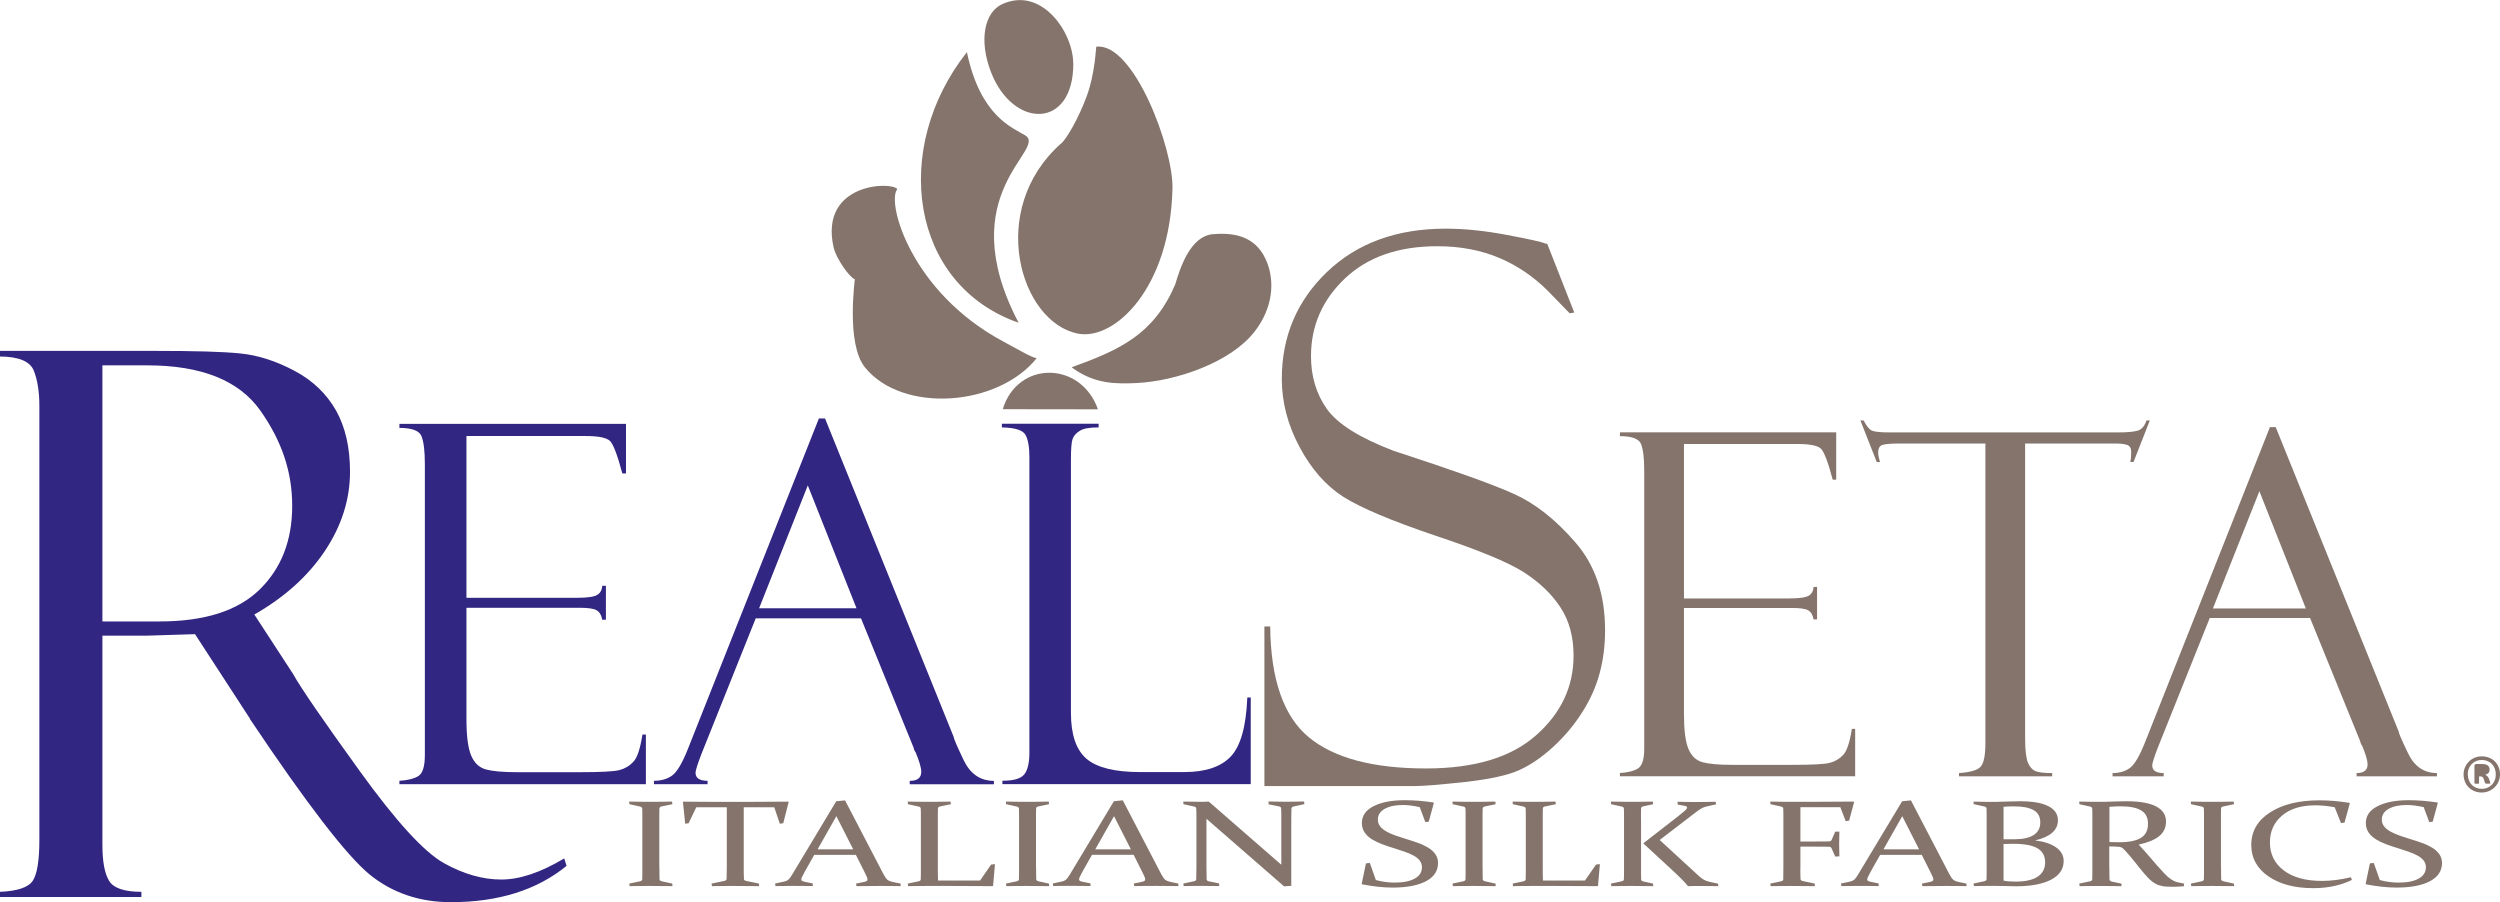 <svg xmlns="http://www.w3.org/2000/svg" id="Livello_2" data-name="Livello 2" viewBox="0 0 400.84 144.65"><defs><style>      .cls-1 {        fill-rule: evenodd;      }      .cls-1, .cls-2, .cls-3 {        stroke-width: 0px;      }      .cls-1, .cls-3 {        fill: #84746c;      }      .cls-2 {        fill: #312783;      }    </style></defs><g id="Livello_1-2" data-name="Livello 1"><g><path class="cls-3" d="m400.84,124.15c0,.41-.08.79-.23,1.14-.15.36-.36.67-.62.93-.26.26-.58.47-.93.62-.36.15-.74.23-1.15.23s-.81-.07-1.17-.22c-.35-.15-.66-.35-.92-.61-.26-.25-.46-.56-.6-.91-.14-.35-.22-.74-.22-1.16s.08-.79.23-1.14c.15-.35.36-.66.62-.92.26-.26.57-.47.93-.62.35-.15.74-.22,1.15-.22s.81.07,1.17.22c.36.14.66.34.92.6.26.25.46.56.6.91.14.35.22.74.22,1.16h0Zm-.67.04c0-.35-.06-.67-.17-.96-.11-.29-.27-.53-.47-.74-.2-.21-.44-.36-.71-.47-.27-.11-.57-.17-.89-.17-.34,0-.65.06-.93.18-.28.12-.51.28-.71.49-.2.21-.35.45-.46.73-.11.28-.16.57-.16.88,0,.35.06.67.17.96.11.29.27.54.47.74.2.21.44.37.71.48.27.11.57.17.89.17.34,0,.65-.06.93-.18.28-.12.51-.29.71-.49.2-.21.35-.45.45-.73.11-.27.16-.57.16-.88h0Zm-.88,1.37s-.02-.1-.05-.22l-.18-.48c-.07-.19-.16-.33-.27-.43-.1-.09-.22-.16-.33-.2.22-.06.39-.15.52-.28.13-.13.19-.32.19-.56,0-.15-.03-.29-.08-.4-.06-.11-.14-.21-.24-.28-.11-.07-.24-.13-.39-.16-.15-.04-.33-.05-.53-.05h-.86c-.11,0-.19.03-.25.09-.06.06-.08.15-.08.26v2.68c0,.05.02.09.07.11.05.02.15.03.31.03s.25-.01.3-.03c.04-.02.06-.06.06-.11v-1.05h.2c.16,0,.29.04.37.11.08.07.15.2.21.38l.16.51s.02.07.04.09c.02.02.04.04.07.05.03.01.08.02.13.03.05,0,.12,0,.21,0,.09,0,.17,0,.22,0,.06,0,.1-.01.13-.02.03,0,.05-.02.06-.04,0-.02.01-.04.01-.06h0Zm-.93-2.07c0-.06,0-.11-.02-.16-.02-.05-.05-.09-.09-.13-.04-.04-.1-.07-.17-.09-.07-.02-.16-.03-.26-.03h-.34v.83h.33c.21,0,.35-.04.43-.12.08-.08.12-.18.12-.31Z"></path><path class="cls-3" d="m105.73,139.09c0,.39,0,.73,0,1.05,0,.32.01.6.02.86,0,.16.17.27.48.33l1.56.34.03.41c-1.19-.02-2.33-.03-3.44-.03s-2.26,0-3.43.03l-.06-.41,1.7-.36c.23-.04.36-.15.38-.3,0-.26.01-.55.02-.87,0-.32,0-.67,0-1.05v-7.83c0-.33,0-.63,0-.89,0-.26-.01-.5-.02-.72,0-.17-.12-.28-.34-.33l-1.72-.38-.03-.42c1.19.03,2.34.04,3.44.04s2.25-.01,3.43-.04l.06.42-1.72.36c-.22.04-.34.14-.36.3,0,.22-.02.47-.02.74,0,.27,0,.56,0,.87v7.87h0Zm12.19,2.96c-1.14,0-2.39,0-3.77.03l-.06-.41,2.05-.43c.23-.05.35-.14.36-.3.02-.49.03-1.11.03-1.87v-9.64h-4.89l-1.23,2.57-.55.07-.36-3.46.1-.08c2.27.03,4.44.04,6.52.04h3.7c2.07,0,4.25-.01,6.55-.04l.08.08-.87,3.39-.55.07-.89-2.64h-4.89v9.64c0,.76,0,1.38.03,1.87,0,.16.13.25.36.3l2.05.43.02.41c-1.43-.02-2.69-.03-3.79-.03h0Zm17.59-13.72l-1.43.14-7.08,11.78c-.2.34-.39.59-.55.75-.17.16-.43.28-.78.36l-1.4.3.07.41c1.02-.02,1.95-.03,2.78-.03s1.9,0,3.21.03l-.03-.43-1.29-.26c-.18-.04-.31-.09-.4-.14-.08-.05-.13-.13-.13-.24,0-.12.05-.29.17-.5.11-.21.26-.5.45-.86l1.46-2.58h6.67l1.3,2.59c.17.35.31.63.41.84.09.21.15.38.15.51,0,.12-.04.2-.12.25-.08.06-.21.11-.4.15l-1.31.27.06.41c1.43-.02,2.67-.03,3.73-.03s2.16,0,3.37.03l-.03-.41-1.3-.27c-.35-.08-.62-.19-.81-.35-.19-.16-.4-.46-.63-.9l-6.15-11.81h0Zm-4.42,7.85l3.01-5.32,2.7,5.32h-5.71Zm19.28-4.96v7.85c0,.72,0,1.42.03,2.11h6.74l1.77-2.56.62-.07-.3,3.46-.08.07c-2.39-.02-4.6-.03-6.63-.03h-3.48c-1.12,0-2.26,0-3.43.03l-.06-.41,1.7-.36c.23-.04.36-.15.38-.3,0-.26.01-.55.02-.87,0-.32,0-.67,0-1.05v-7.83c0-.33,0-.63,0-.89,0-.26,0-.5-.02-.72,0-.17-.12-.28-.34-.33l-1.72-.38-.03-.42c1.19.03,2.33.04,3.44.04s2.25-.01,3.43-.04l.06.42-1.72.36c-.22.04-.35.14-.36.3,0,.22-.02.55-.02.98,0,.43,0,.64,0,.63h0Zm15.76,7.87c0,.39,0,.73,0,1.05,0,.32.01.6.02.86,0,.16.17.27.48.33l1.56.34.03.41c-1.19-.02-2.34-.03-3.44-.03s-2.26,0-3.43.03l-.06-.41,1.7-.36c.23-.04.36-.15.38-.3,0-.26.01-.55.02-.87,0-.32,0-.67,0-1.05v-7.83c0-.33,0-.63,0-.89,0-.26,0-.5-.02-.72,0-.17-.12-.28-.34-.33l-1.72-.38-.03-.42c1.19.03,2.33.04,3.44.04s2.25-.01,3.43-.04l.06.42-1.72.36c-.22.04-.35.14-.36.3,0,.22-.02.47-.02.74,0,.27,0,.56,0,.87v7.87h0Zm13.9-10.76l6.15,11.81c.23.44.44.75.63.9.19.16.46.27.81.35l1.3.27.03.41c-1.21-.02-2.33-.03-3.37-.03s-2.3,0-3.73.03l-.06-.41,1.31-.27c.18-.05.32-.1.4-.15.08-.05.12-.14.12-.25,0-.13-.05-.3-.15-.51-.1-.21-.23-.49-.41-.84l-1.3-2.59h-6.67l-1.46,2.58c-.19.36-.35.65-.45.86-.11.21-.17.38-.17.5,0,.11.04.19.13.24.09.06.22.1.4.14l1.29.26.03.43c-1.31-.02-2.38-.03-3.21-.03s-1.76,0-2.78.03l-.07-.41,1.4-.3c.35-.08.61-.2.77-.36.17-.16.35-.41.55-.75l7.08-11.78,1.43-.14h0Zm-4.42,7.85h5.71l-2.7-5.32-3.01,5.32h0Zm17.83-4.9v7.8c0,.76.01,1.39.03,1.89,0,.18.12.29.34.33l1.65.34.03.43c-1.16-.02-2.1-.03-2.84-.03s-1.67,0-2.86.03l-.06-.41,1.7-.36c.24-.05.36-.15.37-.3.02-.52.03-1.16.03-1.92v-7.83c0-.65,0-1.18-.03-1.6,0-.17-.12-.28-.33-.33l-1.72-.38-.03-.42c1.19.03,2.13.04,2.83.04.41,0,.83-.01,1.26-.04l11.63,10.13v-7.45c0-.63,0-1.16-.03-1.61,0-.15-.13-.25-.36-.3l-1.64-.33-.03-.45c1.18.03,2.14.04,2.87.04s1.68-.01,2.84-.04l.05.42-1.74.38c-.21.05-.32.16-.33.33-.02.43-.03.96-.03,1.6v10.79l-1.16.08-12.45-10.84h0Zm34.17-1.87c-.97-.22-1.86-.34-2.68-.34-1.22,0-2.19.21-2.92.62-.72.41-1.09.99-1.09,1.72,0,.42.13.79.38,1.1.25.32.6.59,1.03.83.43.24.92.45,1.46.64.54.18,1.11.37,1.69.55.64.19,1.26.4,1.86.61.6.21,1.14.47,1.63.76.49.29.87.64,1.16,1.04.29.41.44.88.44,1.42,0,1.28-.65,2.26-1.93,2.93-1.29.68-3.07,1.02-5.35,1.02-1.47,0-3.1-.17-4.88-.52l-.08-.08.68-3.28.62-.07.97,2.74c.98.27,1.98.41,3.01.41,1.38,0,2.45-.21,3.22-.64.77-.43,1.16-1.03,1.16-1.82,0-.41-.13-.77-.37-1.09-.25-.31-.59-.58-1.01-.8-.42-.23-.9-.43-1.43-.61-.53-.18-1.09-.37-1.66-.55-.64-.19-1.27-.4-1.88-.63-.61-.23-1.16-.49-1.65-.79-.5-.3-.89-.67-1.19-1.1-.29-.44-.44-.94-.44-1.52,0-1.16.62-2.07,1.88-2.7,1.25-.64,2.91-.96,4.98-.96,1.46,0,2.99.12,4.59.36l.09.07-.82,3.01-.55.07-.9-2.41h0Zm10.11,9.68c0,.39,0,.73,0,1.05,0,.32.01.6.02.86,0,.16.17.27.48.33l1.57.34.03.41c-1.19-.02-2.33-.03-3.44-.03s-2.26,0-3.43.03l-.06-.41,1.7-.36c.23-.04.36-.15.38-.3,0-.26.01-.55.02-.87,0-.32,0-.67,0-1.05v-7.83c0-.33,0-.63,0-.89,0-.26,0-.5-.02-.72,0-.17-.12-.28-.34-.33l-1.72-.38-.03-.42c1.19.03,2.34.04,3.44.04s2.25-.01,3.43-.04l.06.42-1.72.36c-.22.04-.34.14-.36.3,0,.22-.02.47-.02.74,0,.27,0,.56,0,.87v7.87h0Zm9.64-7.87v7.85c0,.72,0,1.42.03,2.11h6.74l1.77-2.56.62-.07-.3,3.46-.08.07c-2.39-.02-4.6-.03-6.63-.03h-3.48c-1.12,0-2.26,0-3.43.03l-.06-.41,1.7-.36c.23-.04.36-.15.38-.3,0-.26.01-.55.02-.87,0-.32,0-.67,0-1.05v-7.83c0-.33,0-.63,0-.89,0-.26-.01-.5-.02-.72,0-.17-.12-.28-.34-.33l-1.72-.38-.03-.42c1.19.03,2.33.04,3.44.04s2.25-.01,3.43-.04l.06.42-1.72.36c-.22.04-.35.14-.36.3,0,.22-.02.55-.02.98,0,.43,0,.64,0,.63h0Zm15.76,0v7.87c0,.39,0,.73,0,1.05,0,.32.01.6.02.86,0,.17.13.28.36.33l1.54.34.04.41c-1.1-.02-2.2-.03-3.3-.03s-2.26,0-3.43.03l-.06-.41,1.7-.36c.24-.05.37-.15.38-.3,0-.26.01-.55.02-.87,0-.32,0-.67,0-1.05v-7.83c0-.33,0-.63,0-.89,0-.26,0-.5-.02-.72,0-.17-.12-.28-.34-.33l-1.72-.38-.03-.42c1.19.03,2.34.04,3.44.04s2.19-.01,3.28-.04l.07.42-1.58.34c-.22.04-.34.14-.36.3,0,.23-.02.48-.02.75,0,.27,0,.56,0,.88h0Zm.36,4l4.59,4.24c1.38,1.28,2.24,2.15,2.56,2.62.32,0,.64-.01.97-.02.32,0,.64,0,.95,0,1.19,0,2.18,0,2.95.03l-.03-.41-1.26-.27c-.42-.09-.75-.2-1.01-.35-.26-.15-.52-.35-.79-.59l-6.3-5.79,5.54-4.25c.35-.27.68-.51.99-.71.31-.2.68-.35,1.1-.44l1.4-.31-.06-.42c-.95.03-1.97.04-3.05.04s-2.15-.01-3.06-.04l.03.45,1.13.21c.25.04.37.13.37.26,0,.14-.13.33-.4.56-.27.23-.62.52-1.05.86l-5.58,4.34h0Zm25.18,3.87c0,.76,0,1.38.03,1.87,0,.15.13.25.36.3l1.91.41.03.41c-1.34-.02-2.56-.03-3.66-.03s-2.24,0-3.43.03l-.06-.41,1.7-.36c.24-.05.37-.15.38-.3.01-.52.02-1.16.02-1.92v-7.83c0-.33,0-.63,0-.89,0-.26,0-.5-.02-.72,0-.17-.12-.28-.33-.33l-1.72-.38-.03-.42c1.19.03,2.33.04,3.44.04h3.37c2.07,0,4.25-.01,6.55-.04l.08.08-.8,2.98-.55.07-.86-2.23h-6.4v5.51h1.33c.96,0,2.03,0,3.21-.02.25,0,.41-.09.47-.25l.57-1.31.67-.02c-.03.9-.04,1.57-.04,2s.01,1.07.04,1.97l-.67.04-.58-1.32c-.07-.17-.21-.25-.42-.26-1.21-.01-2.3-.02-3.27-.02h-1.31v3.33h0Zm17.75-10.76l-1.43.14-7.08,11.78c-.2.34-.39.59-.55.75-.16.16-.42.28-.78.36l-1.4.3.07.41c1.02-.02,1.95-.03,2.78-.03s1.9,0,3.21.03l-.03-.43-1.29-.26c-.18-.04-.31-.09-.4-.14-.08-.05-.13-.13-.13-.24,0-.12.05-.29.17-.5.11-.21.26-.5.45-.86l1.46-2.58h6.67l1.3,2.59c.17.35.31.63.41.84.09.21.15.38.15.51,0,.12-.04.2-.12.25-.08.06-.21.11-.4.15l-1.31.27.06.41c1.43-.02,2.67-.03,3.73-.03s2.16,0,3.37.03l-.03-.41-1.3-.27c-.35-.08-.62-.19-.81-.35-.19-.16-.4-.46-.63-.9l-6.15-11.81h0Zm-4.42,7.85l3.01-5.32,2.7,5.32h-5.7Zm14.46-7.65c1.19.03,2.35.04,3.47.04.43-.01,1.12-.03,2.07-.06.95-.03,1.59-.04,1.92-.04,1.99,0,3.5.26,4.52.79,1.02.52,1.53,1.28,1.53,2.26,0,1.58-1.22,2.66-3.67,3.23,1.43.17,2.56.54,3.37,1.11.81.57,1.22,1.3,1.22,2.19,0,1.29-.67,2.28-2.01,2.99-1.34.7-3.2,1.06-5.57,1.06-.47,0-.98-.01-1.53-.03-.55-.02-1.17-.03-1.85-.03-1.12,0-2.26,0-3.43.03l-.06-.41,1.7-.36c.23-.04.36-.15.38-.3,0-.26.01-.55.02-.87,0-.32,0-.67,0-1.05v-7.83c0-.33,0-.63,0-.89,0-.26-.01-.5-.02-.72,0-.17-.12-.28-.34-.33l-1.72-.38-.03-.42h0Zm4.79,6.8v5.86c.27.07.6.11.96.13.37.02.7.03,1.01.03,1.53,0,2.7-.26,3.5-.79.79-.53,1.2-1.3,1.2-2.3s-.4-1.75-1.21-2.24c-.81-.48-2.11-.73-3.91-.73-.52,0-1.04.01-1.54.03h0Zm0-.77c.57,0,1.15,0,1.75,0,1.37,0,2.4-.23,3.1-.69.7-.46,1.04-1.13,1.04-2,0-.92-.36-1.58-1.07-1.98-.72-.4-1.75-.6-3.1-.6-.24,0-.5,0-.79.01-.28,0-.6.03-.93.05v5.21h0Zm16.97,4.53c0,.39,0,.73,0,1.04,0,.31.01.59.02.84,0,.2.13.32.36.38l1.54.32.04.41c-1.1-.02-2.2-.03-3.3-.03s-2.26,0-3.43.03l-.06-.41,1.7-.36c.23-.04.36-.15.38-.3,0-.26.01-.55.02-.87,0-.32,0-.67,0-1.05v-7.83c0-.33,0-.63,0-.89,0-.26-.01-.5-.02-.72,0-.17-.12-.28-.34-.33l-1.72-.38-.03-.42c1.19.03,2.35.04,3.47.04.22,0,.51,0,.85-.01.34,0,.76-.02,1.25-.04.5,0,.91-.02,1.25-.03.33,0,.59-.01.79-.01,2.1,0,3.68.28,4.73.83,1.05.55,1.58,1.36,1.58,2.42,0,.96-.36,1.74-1.08,2.33-.72.59-1.82,1.05-3.3,1.37.58.62,1.12,1.22,1.61,1.79.49.57.94,1.1,1.36,1.58.42.48.81.9,1.16,1.27.35.37.68.66.98.87.16.11.31.2.47.28.16.08.32.15.49.2.17.05.35.1.54.13.19.04.4.08.63.12l.04.43c-.67.06-1.23.09-1.68.09-.38,0-.71,0-1-.02-.28-.01-.54-.04-.76-.08-.22-.04-.42-.09-.6-.15-.18-.06-.36-.14-.53-.24-.38-.2-.75-.49-1.12-.86-.36-.38-.74-.8-1.13-1.28s-.8-.98-1.22-1.52c-.43-.54-.87-1.06-1.35-1.58-.14-.15-.25-.28-.35-.37-.1-.09-.2-.16-.32-.21-.11-.05-.25-.09-.4-.1-.15-.02-.34-.03-.59-.04l-.95-.02v3.35h0Zm0-4.08c.56.02,1.08.03,1.56.03,1.6,0,2.76-.24,3.51-.71.75-.47,1.12-1.22,1.12-2.23s-.35-1.69-1.06-2.14c-.71-.45-1.83-.68-3.34-.68-.26,0-.54,0-.83.02-.3.01-.61.03-.95.06v5.65h0Zm17.91,4.08c0,.39,0,.73,0,1.05,0,.32.01.6.02.86,0,.16.17.27.48.33l1.56.34.03.41c-1.19-.02-2.33-.03-3.44-.03s-2.26,0-3.43.03l-.06-.41,1.7-.36c.23-.04.36-.15.38-.3,0-.26.01-.55.02-.87,0-.32,0-.67,0-1.05v-7.83c0-.33,0-.63,0-.89,0-.26-.01-.5-.02-.72,0-.17-.12-.28-.34-.33l-1.72-.38-.03-.42c1.19.03,2.33.04,3.44.04s2.25-.01,3.43-.04l.06.42-1.72.36c-.22.04-.35.14-.36.3,0,.22-.02.47-.02.74,0,.27,0,.56,0,.87v7.87h0Zm19.77-7.19l-.55.06-1.01-2.54c-1.14-.2-2.18-.3-3.11-.3-2.26,0-4.04.55-5.33,1.65-1.29,1.1-1.94,2.53-1.94,4.29,0,1.88.74,3.38,2.22,4.5,1.48,1.12,3.52,1.68,6.13,1.68,1.47,0,3.02-.2,4.64-.59l.15.44c-1.82.88-3.88,1.31-6.18,1.31-2.98,0-5.38-.63-7.21-1.9-1.83-1.27-2.74-2.94-2.74-5.01,0-2.21,1.01-3.95,3.02-5.24,2.01-1.29,4.64-1.93,7.89-1.93,1.56,0,3.16.13,4.79.4l.1.08-.86,3.12h0Zm12.69-2.49c-.97-.22-1.86-.34-2.68-.34-1.22,0-2.19.21-2.92.62-.72.41-1.09.99-1.09,1.72,0,.42.13.79.38,1.1.25.32.6.59,1.03.83.43.24.92.45,1.46.64.54.18,1.11.37,1.69.55.64.19,1.26.4,1.86.61.6.21,1.14.47,1.63.76.49.29.87.64,1.16,1.04.29.41.44.88.44,1.42,0,1.28-.65,2.26-1.93,2.93-1.29.68-3.07,1.02-5.35,1.02-1.47,0-3.1-.17-4.88-.52l-.08-.08.68-3.28.62-.07.97,2.74c.98.27,1.98.41,3.01.41,1.38,0,2.45-.21,3.22-.64.77-.43,1.16-1.03,1.16-1.82,0-.41-.13-.77-.37-1.09-.25-.31-.59-.58-1.01-.8-.42-.23-.9-.43-1.43-.61-.53-.18-1.09-.37-1.66-.55-.64-.19-1.27-.4-1.88-.63-.61-.23-1.16-.49-1.65-.79-.5-.3-.89-.67-1.19-1.1-.29-.44-.44-.94-.44-1.52,0-1.16.62-2.07,1.88-2.7,1.25-.64,2.91-.96,4.98-.96,1.46,0,2.99.12,4.59.36l.09.07-.82,3.01-.55.07-.9-2.41Z"></path><path class="cls-3" d="m259.73,69.94v-.62h34.68v7.59h-.56c-.74-2.81-1.38-4.47-1.89-4.97-.51-.5-1.76-.75-3.76-.75h-18.2v24.76h16.88c1.67,0,2.74-.17,3.18-.47.46-.31.69-.77.72-1.37h.56v5.2h-.56c-.13-.72-.42-1.2-.88-1.46-.46-.26-1.32-.37-2.56-.37h-17.34v17.04c0,2.57.24,4.42.72,5.56.47,1.14,1.23,1.84,2.26,2.13,1.04.28,2.61.42,4.7.42h9.73c3.11,0,5.07-.1,5.94-.31.86-.22,1.58-.64,2.18-1.28.6-.64,1.06-2.03,1.39-4.18h.53v7.6h-37.72v-.52c1.28-.08,2.25-.32,2.9-.73.66-.41,1-1.48,1-3.21v-44.56c0-2.02-.18-3.44-.52-4.27-.35-.82-1.47-1.24-3.37-1.24h0Zm84.97-2.54l-2.62,6.67h-.52c.1-.41.15-.95.15-1.61,0-.57-.21-.95-.62-1.11-.41-.15-1.06-.24-1.97-.24h-14.42v47.23c0,1.94.16,3.27.47,3.99.31.7.74,1.15,1.28,1.34.54.19,1.41.28,2.59.28v.52h-14.94v-.52c1.88-.13,3.05-.49,3.53-1.09.47-.6.7-1.85.7-3.74v-48.01h-13.82c-1.39,0-2.3.09-2.74.24-.42.17-.63.58-.63,1.22,0,.33.09.83.3,1.51h-.53l-2.62-6.67h.52c.45.89.9,1.44,1.33,1.64.43.18,1.38.28,2.82.28h36.66c1.46,0,2.49-.1,3.13-.28.64-.19,1.1-.74,1.41-1.64h.52Zm25.69,31.69l7.98,19.62s.06.13.11.37c.07.23.15.38.26.49.58,1.38.87,2.38.87,3,0,.92-.59,1.38-1.76,1.38v.52h12.88v-.52c-2.07,0-3.62-1.06-4.63-3.17-1.01-2.11-1.52-3.28-1.52-3.53l-19.7-48.76h-.93l-20,50.47c-.89,2.25-1.71,3.64-2.46,4.18-.74.54-1.68.81-2.77.81v.52h8.2v-.52c-1.23,0-1.84-.41-1.84-1.24,0-.34.3-1.26.87-2.77l8.35-20.85h16.1Zm-15.58-1.53l7.45-18.8,7.45,18.8h-14.9Z"></path><path class="cls-3" d="m248.09,39.12l4.32,10.99-.74.12s-1.16-1.2-3.43-3.53c-2.28-2.3-4.89-4.08-7.83-5.34-2.95-1.25-6.26-1.88-9.97-1.88-6.21,0-11.14,1.71-14.79,5.16-3.64,3.45-5.45,7.61-5.45,12.47,0,3.22.84,6.04,2.55,8.47,1.73,2.41,5.29,4.65,10.72,6.71,9.33,3.04,15.71,5.3,19.15,6.85,3.46,1.53,6.76,4.12,9.95,7.8,3.2,3.67,4.78,8.36,4.78,14.1,0,2.41-.27,4.67-.86,6.86-.57,2.16-1.5,4.26-2.78,6.26-1.27,2.02-2.8,3.85-4.59,5.51-1.79,1.65-3.6,2.92-5.46,3.77-1.85.86-4.78,1.49-8.76,1.94-4,.43-6.63.65-7.9.65h-24.27v-25.59h.93c.08,8.49,2.15,14.41,6.17,17.75,4.05,3.35,10.32,5.02,18.83,5.02,7.73,0,13.61-1.77,17.61-5.3,4.03-3.55,6.03-7.81,6.03-12.79,0-3.04-.7-5.61-2.11-7.75-1.39-2.12-3.35-4-5.85-5.61-2.51-1.61-7.27-3.57-14.26-5.9-6.95-2.35-11.84-4.41-14.66-6.18-2.8-1.78-5.16-4.45-7.06-8.02-1.9-3.55-2.84-7.2-2.84-10.9,0-6.81,2.42-12.53,7.25-17.16,4.84-4.63,11.18-6.94,19.04-6.94,3.05,0,6.34.35,9.88,1.02,3.54.67,5.52,1.12,5.92,1.3.17.08.34.12.51.12Z"></path><path class="cls-2" d="m0,57.15v-.89h24.86c6.31,0,10.86.12,13.67.41,2.8.28,5.7,1.2,8.64,2.76,2.96,1.56,5.17,3.69,6.7,6.37,1.5,2.68,2.25,5.94,2.25,9.84,0,4.42-1.34,8.66-4.02,12.68-2.68,4.02-6.45,7.43-11.32,10.21l6.19,9.5c1.34,2.4,4.93,7.59,10.74,15.64,5.8,8.04,10.29,12.94,13.45,14.71,3.16,1.77,6.25,2.64,9.21,2.64s6.31-1.12,10.1-3.39l.37,1.2c-4.75,3.88-10.93,5.82-18.54,5.82-5.07,0-9.44-1.5-13.09-4.48-3.63-3-9.98-11.22-19.01-24.7-.08-.08-.12-.16-.12-.24l-8.81-13.55-7.77.24h-7.08v33.52c0,2.7.36,4.63,1.08,5.8.71,1.16,2.43,1.75,5.17,1.75v.83H0v-.83c2.82-.12,4.56-.71,5.27-1.79.69-1.08,1.04-3.25,1.04-6.53v-69.62c0-2.25-.3-4.12-.89-5.62-.59-1.48-2.4-2.25-5.42-2.27h0Zm16.42,1.42v41.07h9.15c7.22,0,12.56-1.7,16.05-5.11,3.49-3.41,5.23-7.87,5.23-13.43s-1.73-10.49-5.13-15.3c-3.43-4.83-9.48-7.22-18.12-7.22h-7.18Z"></path><path class="cls-2" d="m64.04,68.61v-.65h36.33v7.95h-.59c-.78-2.95-1.45-4.69-1.98-5.21-.54-.52-1.85-.79-3.94-.79h-19.07v25.94h17.69c1.75,0,2.87-.17,3.33-.5.48-.32.72-.8.75-1.43h.59v5.45h-.59c-.13-.75-.44-1.26-.92-1.53-.48-.27-1.38-.39-2.68-.39h-18.17v17.85c0,2.69.25,4.63.75,5.83.5,1.19,1.28,1.93,2.37,2.24,1.09.29,2.73.44,4.93.44h10.19c3.26,0,5.32-.11,6.23-.32.9-.23,1.66-.67,2.29-1.34.63-.67,1.11-2.13,1.46-4.38h.55v7.97h-39.52v-.55c1.34-.08,2.36-.34,3.04-.76.69-.43,1.04-1.55,1.04-3.36v-46.69c0-2.12-.19-3.6-.55-4.47-.36-.86-1.54-1.3-3.54-1.3h0Zm74,30.53h-16.87l-8.74,21.84c-.6,1.58-.91,2.55-.91,2.91,0,.87.64,1.3,1.93,1.3v.55h-8.6v-.55c1.15,0,2.13-.28,2.91-.84.79-.56,1.65-2.02,2.58-4.38l20.96-52.88h.98l20.64,51.09c0,.25.54,1.49,1.59,3.7,1.06,2.21,2.68,3.32,4.85,3.32v.55h-13.5v-.55c1.23,0,1.85-.48,1.85-1.45,0-.66-.31-1.7-.91-3.15-.11-.11-.2-.27-.27-.51-.05-.25-.09-.39-.12-.39l-8.36-20.56h0Zm-16.32-1.61h15.61l-7.81-19.7-7.81,19.7h0Zm39,28.2v-.55c1.81,0,2.97-.34,3.51-1.02.54-.68.82-1.85.82-3.5v-47.31c0-1.67-.21-2.88-.63-3.63-.43-.75-1.67-1.15-3.78-1.19v-.59h15.51v.59c-1.45,0-2.45.17-3.03.55-.58.36-.95.79-1.14,1.29-.19.5-.27,1.62-.27,3.37v40.56c0,3.48.83,5.93,2.5,7.36,1.67,1.42,4.54,2.13,8.6,2.13h7.06c3.4,0,5.89-.83,7.47-2.5,1.58-1.67,2.46-4.82,2.65-9.46h.55v13.89h-39.83Z"></path><path class="cls-1" d="m171.83,58.89c7.7-2.8,13.14-5.22,16.6-13.28.81-2.74,2.44-7.75,6.04-8.06,3.89-.34,7.16.58,8.7,4.57,1.22,3.16.9,7.26-1.99,11.02-3.87,5.02-12.72,7.97-18.89,8.27-3.18.15-6.76.25-10.46-2.51h0Zm-1.74-35.85c-11.88,10.58-6.55,28.63,2.75,30.45,5.85,1.15,14.78-7.27,15.15-23.26.15-6.5-6.25-23.5-12.22-22.74-.06.08-.16,4.2-1.52,7.91-1.27,3.46-3.22,6.89-4.15,7.65h0Zm2-12.85c.02,10.59-9.68,10.48-13.2,1.37-2-5.18-1.01-9.59,1.77-10.88,6.28-2.92,11.41,4.43,11.42,9.52h0Zm-8.77,41.56c-17.5-6.13-20.44-28.02-8.29-43.39,2.14,10.24,7.26,12.09,9.33,13.33,3.74,2.26-11.99,9.18-1.04,30.06h0Zm-19.45-21.42c-1.77,2.09,2.18,16.51,17,24.43,2.63,1.41,4.51,2.55,5.35,2.67-6.23,7.76-21.5,8.91-27.53,1.48-3.09-3.81-1.58-14.14-1.64-14.15-.7-.16-2.99-3.2-3.42-5.22-2.21-10.28,9.44-10.47,10.25-9.21Z"></path><path class="cls-1" d="m160.78,65.61l15.26.02c-2.76-7.81-12.91-7.82-15.26-.02Z"></path></g></g></svg>